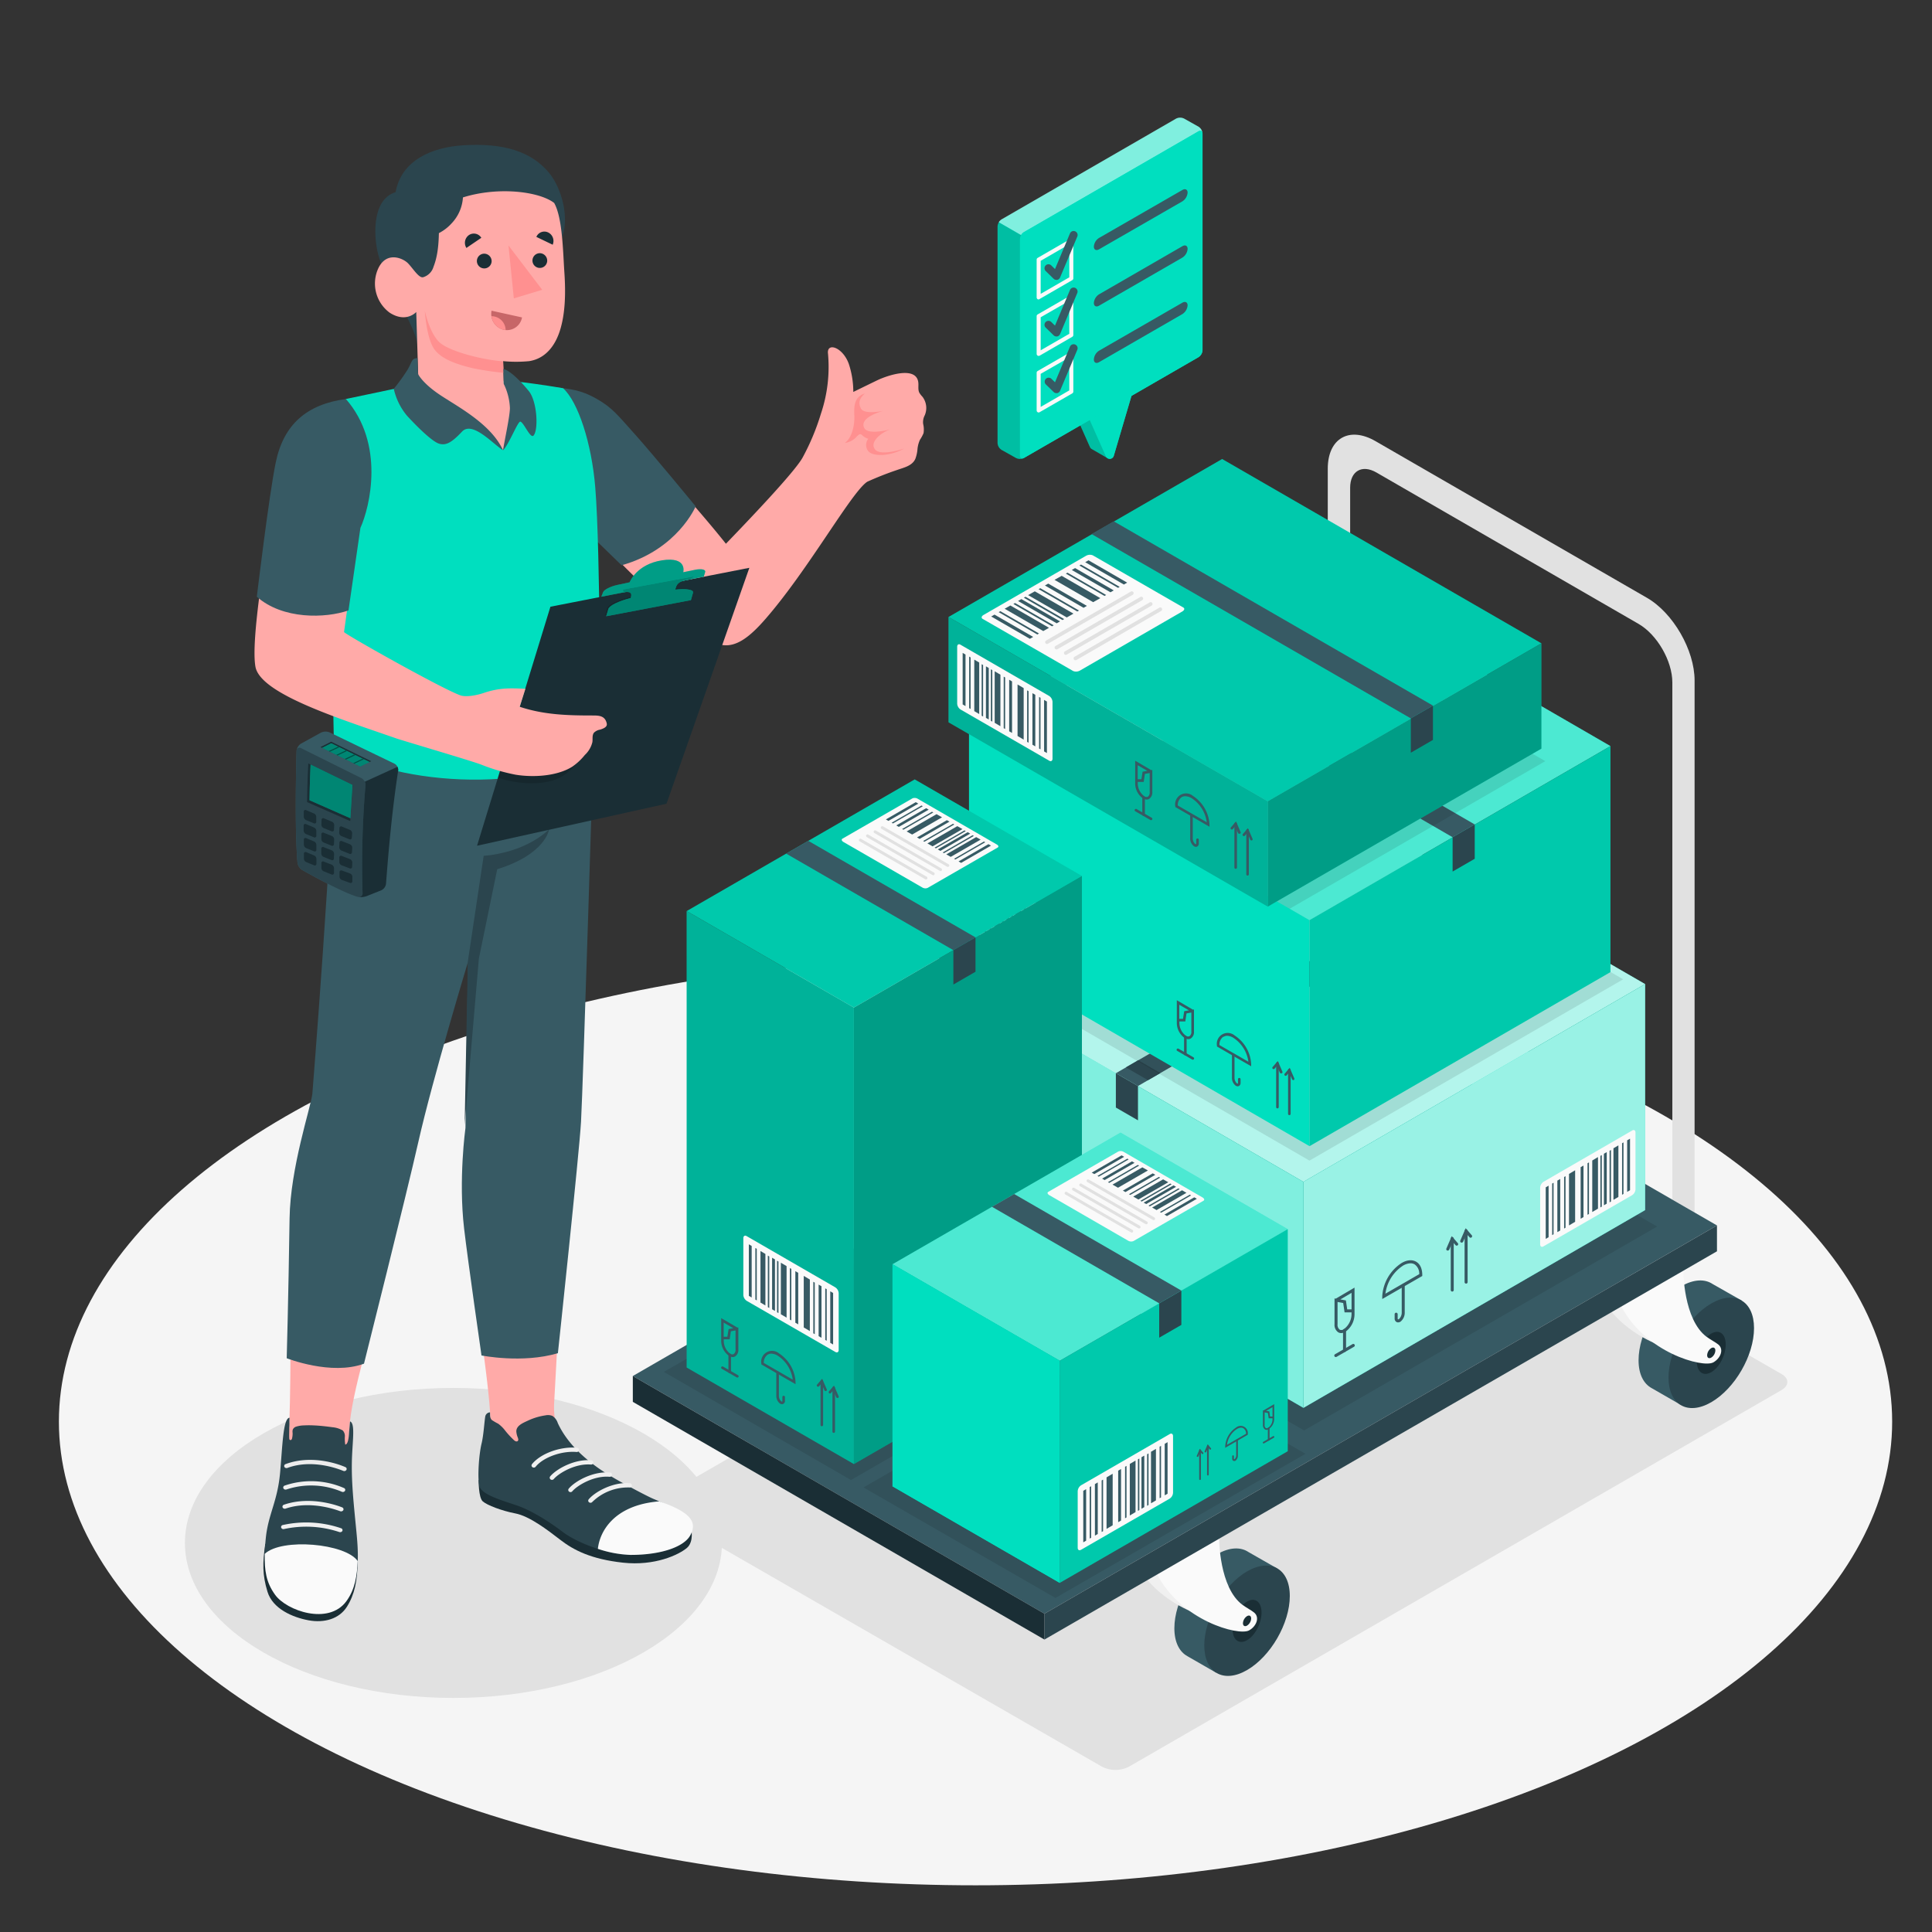 <svg id="Capa_1" data-name="Capa 1" xmlns="http://www.w3.org/2000/svg" viewBox="0 0 600 600"><rect x="0" y="0" width="600" height="600" fill="#333333" stroke="none"/><defs><style>.cls-1{fill:#f5f5f5;}.cls-2{fill:#e1e1e1;}.cls-3{fill:#375a64;}.cls-4{fill:#2b454e;}.cls-5{fill:#1a2e35;}.cls-6{fill:#f0f0f0;}.cls-7{fill:#fafafa;}.cls-8{opacity:0.1;}.cls-9{fill:#00dfbf;}.cls-10,.cls-11,.cls-12,.cls-13,.cls-17{fill:#fff;}.cls-10{opacity:0.7;}.cls-11{opacity:0.6;}.cls-12{opacity:0.5;}.cls-13,.cls-15,.cls-16{opacity:0.3;}.cls-14{opacity:0.2;}.cls-18{fill:#ffaaa8;}.cls-19{fill:#ececec;}.cls-20{fill:#ff9090;}.cls-21{fill:#c76668;}.cls-22{opacity:0.15;}.cls-23{opacity:0.4;}</style></defs><title>svg</title><ellipse id="Floor" class="cls-1" cx="302.96" cy="441.51" rx="284.67" ry="143.99"/><ellipse id="Shadow" class="cls-2" cx="140.82" cy="479.17" rx="83.39" ry="48.14"/><path id="Shadow-2" data-name="Shadow" class="cls-2" d="M553.34,426.76,416.4,347.93a9.28,9.28,0,0,0-8.37,0L205.29,465c-2.31,1.34-2.31,3.5,0,4.84l136.94,78.82a9.22,9.22,0,0,0,8.37,0l202.74-117C555.65,430.26,555.65,428.09,553.34,426.76Z"/><g id="Cargo_Car" data-name="Cargo Car"><path class="cls-2" d="M427.48,146.75l81.38,47c5.78,3.33,10.5,11.52,10.5,18.19V372.56l6.91,4V211.32c0-9.42-6.67-21-14.82-25.68L427.17,137c-8.15-4.71-14.82-.85-14.82,8.56V310.75l6.95,4V151.48C419.3,146.28,423,144.15,427.48,146.75Z"/><path class="cls-3" d="M364.71,505.68c0-8.47,6-18.76,13.28-23,3.85-2.22,7.3-2.31,9.73-.68h0l8.95,5.11-19,32.36-8.88-5.11v0C366.27,513,364.71,510,364.71,505.68Z"/><path class="cls-4" d="M387.29,488C380,492.27,374,502.57,374,511s5.94,11.9,13.28,7.66,13.28-14.53,13.28-23S394.62,483.81,387.29,488Z"/><path class="cls-5" d="M391.78,500.78c0-3.31-2-4.83-4.49-3.4s-4.5,5.28-4.5,8.59,2,4.83,4.5,3.4S391.78,504.09,391.78,500.78Z"/><path class="cls-6" d="M371.73,473.91s0,15.15,7.22,20.51c1.36,1,2.81,1.71,3.66,2.42,1.84,1.54.62,4.36-1.61,5.56-3.26,1.74-21-3-28.5-17.39Z"/><path class="cls-7" d="M378.61,477.86s0,15.16,7.23,20.52c1.36,1,2.8,1.71,3.65,2.42,1.85,1.53.63,4.35-1.61,5.55-3.26,1.74-21-3-28.5-17.39Z"/><path class="cls-5" d="M387.29,501.9a2.82,2.82,0,0,0-1.28,2.21c0,.81.57,1.14,1.28.73a2.8,2.8,0,0,0,1.27-2.2C388.56,501.82,388,501.5,387.29,501.9Z"/><path class="cls-3" d="M508.87,422.45c0-8.47,6-18.76,13.28-23,3.85-2.22,7.3-2.31,9.73-.68h0l9,5.11-19,32.36-8.88-5.11v0C510.43,429.76,508.87,426.77,508.87,422.45Z"/><path class="cls-4" d="M531.45,404.81c-7.34,4.23-13.28,14.53-13.28,23s5.94,11.9,13.28,7.66,13.28-14.53,13.28-23S538.78,400.58,531.45,404.81Z"/><path class="cls-5" d="M535.94,417.55c0-3.31-2-4.83-4.49-3.4s-4.5,5.28-4.5,8.59,2,4.83,4.5,3.4S535.94,420.86,535.94,417.55Z"/><path class="cls-6" d="M515.88,390.68s0,15.15,7.23,20.51c1.36,1,2.81,1.71,3.66,2.42,1.84,1.54.62,4.36-1.62,5.55-3.25,1.75-21-3-28.49-17.38Z"/><path class="cls-7" d="M522.77,394.63s0,15.15,7.22,20.52c1.37,1,2.81,1.71,3.66,2.41,1.85,1.54.62,4.36-1.61,5.56-3.26,1.74-21-3-28.5-17.39Z"/><path class="cls-5" d="M531.45,418.67a2.82,2.82,0,0,0-1.28,2.21c0,.81.57,1.14,1.28.73a2.8,2.8,0,0,0,1.27-2.2C532.72,418.59,532.15,418.27,531.45,418.67Z"/><polygon class="cls-3" points="533.22 380.57 405.39 306.74 196.53 427.33 324.36 501.15 533.22 380.57"/><polygon class="cls-4" points="533.22 380.57 533.22 388.6 324.36 509.18 324.36 501.15 533.22 380.57"/><polygon class="cls-5" points="196.53 427.33 196.53 435.36 324.36 509.18 324.36 501.15 196.53 427.33"/></g><g id="Box"><polygon id="Shadow-3" data-name="Shadow" class="cls-8" points="514.64 380.91 405 444.24 293.18 379.77 403.12 316.6 514.64 380.91"/><g id="Box-2" data-name="Box"><polygon class="cls-9" points="510.91 305.62 410.5 247.54 304.38 308.96 404.79 367.04 510.91 305.62"/><polygon class="cls-10" points="510.91 305.62 410.5 247.54 304.38 308.96 404.79 367.04 510.91 305.62"/><polygon class="cls-9" points="404.79 437.23 510.91 375.81 510.91 305.61 404.79 367.03 404.79 437.23"/><polygon class="cls-11" points="404.79 437.23 510.91 375.81 510.91 305.61 404.79 367.03 404.79 437.23"/><path class="cls-3" d="M416.51,414a1.84,1.84,0,0,1-.92-.25,2.77,2.77,0,0,1-1.14-2.52v-7.44h0v-.55l.38.07,5.83-3.43v8.31a6.72,6.72,0,0,1-2.87,5.43A2.55,2.55,0,0,1,416.51,414Zm-1.12-9.66v6.89a1.89,1.89,0,0,0,.67,1.71,1.26,1.26,0,0,0,1.26-.14,5.87,5.87,0,0,0,2.41-4.62v-.61h-2.16l-.43-2.91Zm3,2.3h1.35v-5.14l-3.48,2.05,1.72.31Z"/><path class="cls-3" d="M417.56,419.87a.47.47,0,0,1-.47-.46v-6.25a.47.47,0,1,1,.94,0v6.25A.47.47,0,0,1,417.56,419.87Z"/><path class="cls-3" d="M414.84,421.44a.45.45,0,0,1-.4-.23.46.46,0,0,1,.17-.64l5.43-3.14a.46.46,0,0,1,.64.17.47.47,0,0,1-.17.64l-5.43,3.14A.53.53,0,0,1,414.84,421.44Z"/><path class="cls-3" d="M434.19,410.68a1,1,0,0,1-.51-.13,1.22,1.22,0,0,1-.56-1.13v-1.28a.47.47,0,0,1,.94,0v1.28c0,.2.05.3.09.32s.14,0,.3-.08a2.77,2.77,0,0,0,.87-2.12v-8.3a.47.47,0,0,1,.47-.47.46.46,0,0,1,.46.47v8.3a3.57,3.57,0,0,1-1.32,2.92A1.43,1.43,0,0,1,434.19,410.68Z"/><path class="cls-3" d="M429.27,403.42v-.81a13.22,13.22,0,0,1,6-10.36c1.68-1,3.3-1.12,4.53-.41S441.7,394,441.7,396v.27Zm8.78-11.09a4.82,4.82,0,0,0-2.34.73,12.31,12.31,0,0,0-5.46,8.71l10.51-6.07a3.49,3.49,0,0,0-1.45-3.05A2.54,2.54,0,0,0,438.05,392.33Z"/><path class="cls-3" d="M451,401.11a.47.47,0,0,1-.46-.47V384.73a.47.47,0,1,1,.93,0v15.91A.47.47,0,0,1,451,401.11Z"/><path class="cls-3" d="M449.62,388.36a.58.58,0,0,1-.19,0,.47.47,0,0,1-.24-.62l1.66-3.84,1.86,2.14a.47.47,0,1,1-.71.61l-.88-1-1.07,2.48A.48.48,0,0,1,449.62,388.36Z"/><path class="cls-3" d="M455.31,398.64a.47.47,0,0,1-.47-.47V382.26a.47.47,0,0,1,.94,0v15.91A.47.47,0,0,1,455.31,398.64Z"/><path class="cls-3" d="M453.94,385.89a.39.39,0,0,1-.18,0,.47.47,0,0,1-.25-.62l1.67-3.84,1.85,2.14a.47.47,0,1,1-.7.62l-.89-1-1.07,2.48A.48.48,0,0,1,453.94,385.89Z"/><polygon class="cls-9" points="404.79 437.23 304.38 379.15 304.38 308.96 404.79 367.04 404.79 437.23"/><polygon class="cls-12" points="404.79 437.23 304.38 379.15 304.38 308.96 404.79 367.04 404.79 437.23"/><polygon class="cls-4" points="346.54 343.96 353.41 347.93 353.41 337.27 346.54 333.3 346.54 343.96"/><polygon class="cls-3" points="353.41 337.27 459.53 275.85 452.66 271.88 346.54 333.3 353.41 337.27"/><polygon class="cls-4" points="349.65 331.49 356.52 335.46 360.35 333.25 353.48 329.27 349.65 331.49"/><path class="cls-7" d="M459.8,284.8,431.69,301c-.51.3-.38.85.3,1.24l31.74,18.33a2.45,2.45,0,0,0,2.15.18L494,304.53c.51-.29.37-.85-.31-1.24L462,285A2.42,2.42,0,0,0,459.8,284.8Z"/><path class="cls-2" d="M474,312.36a.59.59,0,0,0,.5-.29.59.59,0,0,0-.21-.8l-26.35-15.21a.58.58,0,0,0-.58,1l26.35,15.21A.6.6,0,0,0,474,312.36Z"/><path class="cls-2" d="M471.07,314a.56.56,0,0,0,.5-.29.57.57,0,0,0-.21-.79L445,297.74a.58.58,0,1,0-.58,1L470.78,314A.51.51,0,0,0,471.07,314Z"/><path class="cls-2" d="M468.15,315.71a.59.59,0,0,0,.5-.29.57.57,0,0,0-.21-.79l-26.35-15.22a.58.58,0,0,0-.79.22.57.57,0,0,0,.21.79l26.35,15.21A.6.6,0,0,0,468.15,315.71Z"/><path class="cls-2" d="M465.22,317.39a.57.57,0,0,0,.5-.3.58.58,0,0,0-.21-.79l-26.35-15.21a.58.58,0,0,0-.79.21.59.59,0,0,0,.21.8l26.35,15.21A.6.6,0,0,0,465.22,317.39Z"/><polygon class="cls-3" points="491.34 303.8 490.31 303.21 478.31 310.14 479.34 310.73 491.34 303.8"/><polygon class="cls-3" points="487.17 301.39 485.39 300.38 473.39 307.31 475.17 308.32 487.17 301.39"/><polygon class="cls-3" points="483 298.98 481.97 298.39 469.97 305.32 470.99 305.91 483 298.98"/><polygon class="cls-3" points="479.87 297.15 477.8 295.98 465.8 302.91 467.87 304.08 479.87 297.15"/><polygon class="cls-3" points="474.66 294.17 473.63 293.57 461.63 300.5 462.65 301.1 474.66 294.17"/><polygon class="cls-3" points="471.68 292.42 469.46 291.16 457.46 298.1 459.67 299.35 471.68 292.42"/><polygon class="cls-3" points="466.31 289.35 465.29 288.75 453.29 295.69 454.31 296.28 466.31 289.35"/><polygon class="cls-3" points="463.95 287.97 463.44 287.67 451.43 294.6 451.94 294.9 463.95 287.97"/><polygon class="cls-3" points="468.16 290.48 467.64 290.18 455.64 297.11 456.15 297.41 468.16 290.48"/><polygon class="cls-3" points="476.61 295.3 476.09 295.01 464.09 301.94 464.6 302.23 476.61 295.3"/><polygon class="cls-3" points="481.2 297.97 480.68 297.67 468.68 304.6 469.19 304.9 481.2 297.97"/><polygon class="cls-3" points="484.45 299.91 483.94 299.61 471.93 306.54 472.44 306.84 484.45 299.91"/><polygon class="cls-3" points="489.02 302.44 488.5 302.15 476.5 309.08 477.01 309.37 489.02 302.44"/><polygon class="cls-3" points="462.14 286.94 461.12 286.35 449.12 293.28 450.14 293.87 462.14 286.94"/><path class="cls-7" d="M478.31,368.83v17.6c0,.68.47,1,1.06.62l27.49-15.87a2.36,2.36,0,0,0,1.06-1.84V351.72c0-.68-.48-1-1.06-.61L479.37,367A2.36,2.36,0,0,0,478.31,368.83Z"/><polygon class="cls-3" points="506.22 353.63 505.33 354.14 505.33 370.15 506.22 369.63 506.22 353.63"/><polygon class="cls-3" points="502.61 355.71 501.07 356.61 501.07 372.62 502.61 371.72 502.61 355.71"/><polygon class="cls-3" points="498.99 357.8 498.1 358.31 498.11 374.31 498.99 373.8 498.99 357.8"/><polygon class="cls-3" points="496.27 359.34 494.49 360.4 494.49 376.4 496.27 375.35 496.27 359.34"/><polygon class="cls-3" points="491.77 361.97 490.88 362.48 490.88 378.49 491.77 377.97 491.77 361.97"/><polygon class="cls-3" points="489.17 363.44 487.27 364.57 487.27 380.57 489.17 379.44 489.17 363.44"/><polygon class="cls-3" points="484.54 366.14 483.65 366.65 483.65 382.65 484.54 382.14 484.54 366.14"/><polygon class="cls-3" points="482.48 367.31 482.04 367.57 482.04 383.57 482.48 383.31 482.48 367.31"/><polygon class="cls-3" points="486.19 365.27 485.75 365.52 485.75 381.53 486.19 381.27 486.19 365.27"/><polygon class="cls-3" points="493.47 361 493.02 361.26 493.02 377.26 493.47 377.01 493.47 361"/><polygon class="cls-3" points="497.45 358.72 497.01 358.97 497.01 374.98 497.45 374.72 497.45 358.72"/><polygon class="cls-3" points="500.31 357.14 499.87 357.39 499.87 373.4 500.31 373.14 500.31 357.14"/><polygon class="cls-3" points="504.19 354.78 503.75 355.04 503.75 371.04 504.19 370.78 504.19 354.78"/><polygon class="cls-3" points="480.93 368.22 480.04 368.74 480.04 384.74 480.93 384.23 480.93 368.22"/></g></g><g id="Box-3" data-name="Box"><polygon id="Shadow-4" data-name="Shadow" class="cls-8" points="504.09 304.13 406.67 360.44 303.61 300.81 401.03 244.51 504.09 304.13"/><g id="Box-4" data-name="Box"><polygon class="cls-9" points="300.93 224.57 394.39 170.51 500.14 231.7 406.68 285.76 300.93 224.57"/><polygon class="cls-13" points="300.93 224.57 394.39 170.51 500.14 231.7 406.68 285.76 300.93 224.57"/><path class="cls-7" d="M345.72,205.42l28.12,16.19c.51.3.37.85-.31,1.24l-31.74,18.33a2.45,2.45,0,0,1-2.15.18l-28.11-16.21c-.51-.29-.38-.85.3-1.24l31.75-18.31A2.37,2.37,0,0,1,345.72,205.42Z"/><path class="cls-2" d="M331.53,233a.61.61,0,0,1-.51-.29.59.59,0,0,1,.22-.8l26.34-15.21a.58.58,0,1,1,.58,1L331.82,232.9A.67.67,0,0,1,331.53,233Z"/><path class="cls-2" d="M334.45,234.65a.58.58,0,0,1-.29-1.08l26.35-15.21a.58.58,0,0,1,.58,1l-26.35,15.21A.51.51,0,0,1,334.45,234.65Z"/><path class="cls-2" d="M337.38,236.33a.61.61,0,0,1-.51-.29.58.58,0,0,1,.22-.79L363.43,220a.58.58,0,0,1,.59,1l-26.35,15.21A.6.6,0,0,1,337.38,236.33Z"/><path class="cls-2" d="M340.3,238a.59.59,0,0,1-.29-1.09l26.35-15.21a.57.57,0,0,1,.79.21.59.59,0,0,1-.21.8l-26.35,15.21A.6.6,0,0,1,340.3,238Z"/><polygon class="cls-3" points="314.19 224.42 315.21 223.83 327.21 230.76 326.19 231.35 314.19 224.42"/><polygon class="cls-3" points="318.36 222.01 320.13 221 332.14 227.93 330.36 228.94 318.36 222.01"/><polygon class="cls-3" points="322.53 219.6 323.55 219.01 335.55 225.94 334.53 226.53 322.53 219.6"/><polygon class="cls-3" points="325.65 217.77 327.72 216.6 339.72 223.53 337.65 224.7 325.65 217.77"/><polygon class="cls-3" points="330.87 214.78 331.89 214.19 343.89 221.12 342.87 221.72 330.87 214.78"/><polygon class="cls-3" points="333.85 213.04 336.06 211.78 348.07 218.71 345.85 219.97 333.85 213.04"/><polygon class="cls-3" points="339.21 209.97 340.23 209.38 352.24 216.31 351.21 216.9 339.21 209.97"/><polygon class="cls-3" points="341.58 208.59 342.09 208.29 354.09 215.22 353.58 215.52 341.58 208.59"/><polygon class="cls-3" points="337.37 211.1 337.88 210.8 349.88 217.73 349.37 218.03 337.37 211.1"/><polygon class="cls-3" points="328.92 215.92 329.43 215.63 341.43 222.56 340.92 222.85 328.92 215.92"/><polygon class="cls-3" points="324.33 218.59 324.84 218.29 336.84 225.22 336.33 225.52 324.33 218.59"/><polygon class="cls-3" points="321.07 220.53 321.59 220.23 333.59 227.16 333.08 227.46 321.07 220.53"/><polygon class="cls-3" points="316.51 223.06 317.02 222.77 329.02 229.7 328.51 229.99 316.51 223.06"/><polygon class="cls-3" points="343.38 207.56 344.4 206.97 356.41 213.9 355.38 214.49 343.38 207.56"/><polygon class="cls-9" points="406.68 355.95 300.93 294.76 300.93 224.57 406.68 285.76 406.68 355.95"/><polygon class="cls-9" points="406.68 355.95 500.14 301.89 500.14 231.7 406.68 285.76 406.68 355.95"/><polygon class="cls-8" points="406.68 355.95 500.14 301.89 500.14 231.7 406.68 285.76 406.68 355.95"/><polygon class="cls-4" points="457.99 266.7 451.12 270.67 451.12 260.01 457.99 256.04 457.99 266.7"/><polygon class="cls-3" points="451.12 260.01 345.36 198.82 352.23 194.85 457.99 256.04 451.12 260.01"/><path class="cls-3" d="M367.92,322.37a5.75,5.75,0,0,1-2.45-4.64v-7.1l5,2.93.33-.06V314h0v6.36a2.36,2.36,0,0,1-1,2.15,1.52,1.52,0,0,1-.78.21A2.21,2.21,0,0,1,367.92,322.37Zm.56-7.65-.37,2.49h-1.84v.52a5,5,0,0,0,2.05,3.95,1.1,1.1,0,0,0,1.08.12,1.61,1.61,0,0,0,.58-1.46v-5.89Zm-.71-.69,1.47-.26-3-1.74v4.38h1.15Z"/><path class="cls-3" d="M368.12,327.77a.4.4,0,0,0,.4-.4V322a.4.4,0,0,0-.8,0v5.34A.4.4,0,0,0,368.12,327.77Z"/><path class="cls-3" d="M370.44,329.11a.42.42,0,0,0,.35-.2.4.4,0,0,0-.15-.55L366,325.68a.39.39,0,0,0-.54.15.39.39,0,0,0,.14.54l4.64,2.68A.41.41,0,0,0,370.44,329.11Z"/><path class="cls-3" d="M384.35,337.36a.93.93,0,0,0,.44-.11,1.08,1.08,0,0,0,.48-1v-1.09a.4.4,0,1,0-.8,0v1.09c0,.17-.05.25-.08.27s-.12,0-.26-.07a2.34,2.34,0,0,1-.74-1.8v-7.1a.4.4,0,0,0-.8,0v7.1a3.05,3.05,0,0,0,1.13,2.49A1.23,1.23,0,0,0,384.35,337.36Z"/><path class="cls-3" d="M377.94,325v-.23a3.38,3.38,0,0,1,5.51-3.18,11.32,11.32,0,0,1,5.11,8.86v.69Zm2-3.06a3,3,0,0,0-1.24,2.61l9,5.18a10.56,10.56,0,0,0-4.68-7.44,4,4,0,0,0-2-.62A2.16,2.16,0,0,0,380,322Z"/><path class="cls-3" d="M400.42,346.32a.4.4,0,0,0,.4-.4v-13.6a.4.4,0,0,0-.8,0v13.6A.4.4,0,0,0,400.42,346.32Z"/><path class="cls-3" d="M401.59,335.42l.16,0a.39.39,0,0,0,.2-.52l-1.42-3.29L399,333.41a.4.4,0,1,0,.6.52l.75-.87.92,2.12A.4.4,0,0,0,401.59,335.42Z"/><path class="cls-3" d="M396.72,344.22a.4.4,0,0,0,.4-.4v-13.6a.4.4,0,1,0-.8,0v13.6A.4.4,0,0,0,396.72,344.22Z"/><path class="cls-3" d="M397.89,333.32a.29.29,0,0,0,.16,0,.39.39,0,0,0,.21-.52l-1.42-3.29-1.59,1.83a.4.4,0,0,0,0,.57.41.41,0,0,0,.56,0l.76-.87.92,2.12A.39.39,0,0,0,397.89,333.32Z"/><path class="cls-7" d="M333.22,288.41V306c0,.68-.47.95-1.06.62l-27.48-15.87a2.36,2.36,0,0,1-1.07-1.84V271.3c0-.68.48-.95,1.07-.61l27.48,15.87A2.35,2.35,0,0,1,333.22,288.41Z"/><polygon class="cls-3" points="305.32 273.21 306.2 273.72 306.2 289.73 305.31 289.21 305.32 273.21"/><polygon class="cls-3" points="308.93 275.29 310.46 276.19 310.46 292.2 308.93 291.3 308.93 275.29"/><polygon class="cls-3" points="312.54 277.38 313.43 277.89 313.43 293.89 312.54 293.38 312.54 277.38"/><polygon class="cls-3" points="315.26 278.92 317.04 279.98 317.04 295.98 315.26 294.93 315.26 278.92"/><polygon class="cls-3" points="319.77 281.55 320.65 282.06 320.65 298.06 319.76 297.55 319.77 281.55"/><polygon class="cls-3" points="322.37 283.02 324.27 284.14 324.26 300.15 322.37 299.02 322.37 283.02"/><polygon class="cls-3" points="326.99 285.72 327.88 286.23 327.88 302.23 326.99 301.72 326.99 285.72"/><polygon class="cls-3" points="329.05 286.89 329.5 287.15 329.5 303.15 329.05 302.89 329.05 286.89"/><polygon class="cls-3" points="325.34 284.85 325.79 285.1 325.79 301.11 325.34 300.85 325.34 284.85"/><polygon class="cls-3" points="318.07 280.58 318.51 280.84 318.51 296.84 318.07 296.59 318.07 280.58"/><polygon class="cls-3" points="314.08 278.3 314.53 278.55 314.52 294.56 314.08 294.3 314.08 278.3"/><polygon class="cls-3" points="311.22 276.71 311.66 276.97 311.66 292.98 311.22 292.72 311.22 276.71"/><polygon class="cls-3" points="307.34 274.36 307.78 274.62 307.78 290.62 307.34 290.36 307.34 274.36"/><polygon class="cls-3" points="330.6 287.8 331.49 288.31 331.49 304.32 330.6 303.81 330.6 287.8"/></g></g><g id="Box-5" data-name="Box"><polygon id="Shadow-5" data-name="Shadow" class="cls-8" points="299.25 223.6 400.54 282.21 479.91 236.38 378.44 177.8 299.25 223.6"/><g id="Box-6" data-name="Box"><polygon class="cls-9" points="294.57 191.61 379.55 142.55 478.69 199.79 393.71 248.85 294.57 191.61"/><polygon class="cls-8" points="294.57 191.61 379.55 142.55 478.69 199.79 393.71 248.85 294.57 191.61"/><path class="cls-7" d="M339.37,172.46l28.11,16.2c.51.29.37.84-.31,1.24l-31.73,18.32a2.45,2.45,0,0,1-2.15.18l-28.12-16.2c-.51-.3-.37-.85.31-1.24l31.74-18.32A2.45,2.45,0,0,1,339.37,172.46Z"/><path class="cls-2" d="M325.17,200a.56.56,0,0,1-.5-.29.57.57,0,0,1,.21-.79l26.35-15.22a.58.58,0,0,1,.58,1l-26.35,15.21A.6.6,0,0,1,325.17,200Z"/><path class="cls-2" d="M328.1,201.69a.58.58,0,0,1-.3-1.08l26.35-15.21a.59.59,0,0,1,.8.21.58.58,0,0,1-.22.79l-26.34,15.22A.65.65,0,0,1,328.1,201.69Z"/><path class="cls-2" d="M331,203.37a.56.56,0,0,1-.5-.29.57.57,0,0,1,.21-.79l26.35-15.21a.57.57,0,0,1,.79.21.57.57,0,0,1-.21.79l-26.35,15.21A.51.51,0,0,1,331,203.37Z"/><path class="cls-2" d="M334,205.05a.61.61,0,0,1-.51-.29.59.59,0,0,1,.22-.8L360,188.75a.58.58,0,1,1,.58,1L334.24,205A.67.67,0,0,1,334,205.05Z"/><polygon class="cls-3" points="307.83 191.46 308.85 190.87 320.86 197.8 319.83 198.39 307.83 191.46"/><polygon class="cls-3" points="312 189.05 313.78 188.04 325.78 194.97 324 195.98 312 189.05"/><polygon class="cls-3" points="316.17 186.65 317.19 186.05 329.2 192.98 328.17 193.57 316.17 186.65"/><polygon class="cls-3" points="319.29 184.82 321.37 183.64 333.37 190.57 331.3 191.75 319.29 184.82"/><polygon class="cls-3" points="324.51 181.83 325.54 181.24 337.54 188.16 336.51 188.76 324.51 181.83"/><polygon class="cls-3" points="327.49 180.08 329.71 178.83 341.71 185.76 339.49 187.01 327.49 180.08"/><polygon class="cls-3" points="332.85 177.01 333.88 176.42 345.88 183.35 344.86 183.94 332.85 177.01"/><polygon class="cls-3" points="335.22 175.63 335.73 175.33 347.73 182.26 347.22 182.56 335.22 175.63"/><polygon class="cls-3" points="331.01 178.14 331.52 177.85 343.52 184.78 343.01 185.07 331.01 178.14"/><polygon class="cls-3" points="322.56 182.97 323.07 182.67 335.08 189.6 334.56 189.9 322.56 182.97"/><polygon class="cls-3" points="317.97 185.63 318.48 185.33 330.49 192.26 329.97 192.56 317.97 185.63"/><polygon class="cls-3" points="314.72 187.57 315.23 187.27 327.23 194.2 326.72 194.5 314.72 187.57"/><polygon class="cls-3" points="310.15 190.11 310.66 189.81 322.67 196.74 322.15 197.04 310.15 190.11"/><polygon class="cls-3" points="337.02 174.6 338.05 174.01 350.05 180.94 349.03 181.53 337.02 174.6"/><polygon class="cls-9" points="393.71 281.56 294.57 224.32 294.57 191.61 393.71 248.85 393.71 281.56"/><g class="cls-14"><polygon points="393.71 281.56 294.57 224.32 294.57 191.61 393.71 248.85 393.71 281.56"/></g><polygon class="cls-9" points="393.71 281.56 478.69 232.5 478.69 199.79 393.71 248.85 393.71 281.56"/><polygon class="cls-15" points="393.71 281.56 478.69 232.5 478.69 199.79 393.71 248.85 393.71 281.56"/><polygon class="cls-4" points="445.01 229.79 438.14 233.76 438.14 223.09 445.01 219.13 445.01 229.79"/><polygon class="cls-3" points="438.14 223.1 339 165.86 345.87 161.89 445.01 219.13 438.14 223.1"/><path class="cls-3" d="M355,248a5.76,5.76,0,0,1-2.46-4.64v-7.11l5,2.93.32-.06v.47h0v6.36a2.38,2.38,0,0,1-1,2.16,1.62,1.62,0,0,1-.78.2A2.26,2.26,0,0,1,355,248Zm.55-7.66-.36,2.49h-1.85v.53a5,5,0,0,0,2.06,3.94,1.09,1.09,0,0,0,1.08.12,1.63,1.63,0,0,0,.57-1.46v-5.89Zm-.71-.68,1.48-.27-3-1.74V242h1.16Z"/><path class="cls-3" d="M355.15,253.37a.4.4,0,0,0,.4-.4v-5.34a.4.4,0,1,0-.8,0V253A.4.4,0,0,0,355.15,253.37Z"/><path class="cls-3" d="M357.47,254.71a.4.4,0,0,0,.2-.75L353,251.28a.4.4,0,1,0-.4.69l4.64,2.68A.36.36,0,0,0,357.47,254.71Z"/><path class="cls-3" d="M371.38,263a1,1,0,0,0,.44-.11,1.08,1.08,0,0,0,.48-1v-1.1a.4.4,0,0,0-.4-.4.39.39,0,0,0-.4.4v1.1c0,.16-.05.25-.08.26s-.13,0-.26-.06a2.38,2.38,0,0,1-.74-1.81v-7.1a.4.4,0,1,0-.8,0v7.1a3,3,0,0,0,1.13,2.49A1.21,1.21,0,0,0,371.38,263Z"/><path class="cls-3" d="M365,250.62v-.23a3.38,3.38,0,0,1,5.51-3.19,11.32,11.32,0,0,1,5.11,8.86v.69Zm2-3.07a3,3,0,0,0-1.23,2.61l9,5.19a10.55,10.55,0,0,0-4.67-7.45,4.08,4.08,0,0,0-2-.62A2.19,2.19,0,0,0,367,247.55Z"/><path class="cls-3" d="M387.45,271.92a.39.39,0,0,0,.39-.4v-13.6a.4.4,0,1,0-.79,0v13.6A.39.39,0,0,0,387.45,271.92Z"/><path class="cls-3" d="M388.61,261a.29.29,0,0,0,.16,0,.39.39,0,0,0,.21-.52l-1.42-3.29L386,259a.4.4,0,1,0,.6.53l.76-.87.92,2.12A.39.39,0,0,0,388.61,261Z"/><path class="cls-3" d="M383.75,269.82a.4.4,0,0,0,.4-.4v-13.6a.4.4,0,0,0-.8,0v13.6A.4.4,0,0,0,383.75,269.82Z"/><path class="cls-3" d="M384.92,258.92l.16,0a.4.4,0,0,0,.2-.53l-1.42-3.29-1.58,1.84a.39.39,0,0,0,0,.56.4.4,0,0,0,.56,0l.75-.87.92,2.12A.4.4,0,0,0,384.92,258.92Z"/><path class="cls-7" d="M326.87,218v17.61c0,.67-.48,1-1.06.61l-27.49-15.87a2.33,2.33,0,0,1-1.06-1.84V200.86c0-.68.47-1,1.06-.62l27.48,15.88A2.35,2.35,0,0,1,326.87,218Z"/><polygon class="cls-3" points="298.96 202.76 299.85 203.28 299.85 219.28 298.96 218.77 298.96 202.76"/><polygon class="cls-3" points="302.57 204.85 304.1 205.75 304.1 221.75 302.57 220.85 302.57 204.85"/><polygon class="cls-3" points="306.19 206.93 307.07 207.45 307.07 223.45 306.19 222.94 306.19 206.93"/><polygon class="cls-3" points="308.91 208.48 310.69 209.53 310.68 225.53 308.91 224.48 308.91 208.48"/><polygon class="cls-3" points="313.41 211.1 314.3 211.62 314.3 227.62 313.41 227.11 313.41 211.1"/><polygon class="cls-3" points="316.01 212.57 317.91 213.7 317.91 229.7 316.01 228.57 316.01 212.57"/><polygon class="cls-3" points="320.63 215.27 321.52 215.78 321.52 231.79 320.63 231.28 320.63 215.27"/><polygon class="cls-3" points="322.7 216.44 323.14 216.7 323.14 232.71 322.7 232.45 322.7 216.44"/><polygon class="cls-3" points="318.99 214.4 319.43 214.66 319.43 230.66 318.99 230.4 318.99 214.4"/><polygon class="cls-3" points="311.71 210.14 312.15 210.39 312.15 226.4 311.71 226.14 311.71 210.14"/><polygon class="cls-3" points="307.73 207.85 308.17 208.11 308.17 224.11 307.73 223.85 307.73 207.85"/><polygon class="cls-3" points="304.86 206.27 305.31 206.53 305.31 222.53 304.86 222.27 304.86 206.27"/><polygon class="cls-3" points="300.98 203.91 301.43 204.17 301.43 220.17 300.98 219.92 300.98 203.91"/><polygon class="cls-3" points="324.25 217.36 325.13 217.87 325.13 233.87 324.25 233.36 324.25 217.36"/></g></g><g id="Box-7" data-name="Box"><polygon id="Shadow-6" data-name="Shadow" class="cls-8" points="341.93 414.87 264.28 459.64 206.16 426.05 283.99 381.37 341.93 414.87"/><g id="Box-8" data-name="Box"><polygon class="cls-9" points="213.26 282.94 284.07 242.05 336 272.03 265.19 312.92 213.26 282.94"/><polygon class="cls-8" points="213.26 282.94 284.07 242.05 336 272.03 265.19 312.92 213.26 282.94"/><path class="cls-7" d="M283.38,247.93l-21.74,12.52c-.39.22-.28.65.24,1l24.54,14.16a1.84,1.84,0,0,0,1.66.14l21.74-12.53c.39-.22.29-.65-.24-.95L285,248.06A1.87,1.87,0,0,0,283.38,247.93Z"/><path class="cls-2" d="M294.36,269.23a.47.47,0,0,0,.39-.22.44.44,0,0,0-.17-.61l-20.37-11.77a.45.45,0,0,0-.45.78l20.37,11.76A.46.46,0,0,0,294.36,269.23Z"/><path class="cls-2" d="M292.09,270.53a.43.43,0,0,0,.39-.23.44.44,0,0,0-.16-.61L272,257.93a.45.45,0,0,0-.45.78l20.37,11.76A.46.46,0,0,0,292.09,270.53Z"/><path class="cls-2" d="M289.83,271.82a.45.45,0,0,0,.23-.83l-20.37-11.76a.45.45,0,1,0-.45.77l20.37,11.76A.37.37,0,0,0,289.83,271.82Z"/><path class="cls-2" d="M287.57,273.12a.44.44,0,0,0,.39-.22.46.46,0,0,0-.16-.62l-20.37-11.76a.46.46,0,0,0-.62.17.45.45,0,0,0,.17.61l20.37,11.76A.43.43,0,0,0,287.57,273.12Z"/><polygon class="cls-3" points="307.76 262.62 306.97 262.16 297.69 267.52 298.48 267.98 307.76 262.62"/><polygon class="cls-3" points="304.54 260.75 303.16 259.97 293.88 265.33 295.26 266.11 304.54 260.75"/><polygon class="cls-3" points="301.31 258.89 300.52 258.44 291.24 263.79 292.04 264.25 301.31 258.89"/><polygon class="cls-3" points="298.9 257.48 297.3 256.57 288.02 261.93 289.62 262.84 298.9 257.48"/><polygon class="cls-3" points="294.87 255.17 294.07 254.71 284.79 260.07 285.59 260.53 294.87 255.17"/><polygon class="cls-3" points="292.56 253.82 290.85 252.85 281.57 258.21 283.28 259.17 292.56 253.82"/><polygon class="cls-3" points="288.42 251.44 287.62 250.99 278.35 256.34 279.14 256.8 288.42 251.44"/><polygon class="cls-3" points="286.59 250.38 286.19 250.15 276.91 255.5 277.31 255.73 286.59 250.38"/><polygon class="cls-3" points="289.84 252.32 289.44 252.09 280.17 257.45 280.56 257.68 289.84 252.32"/><polygon class="cls-3" points="296.37 256.05 295.98 255.82 286.7 261.18 287.09 261.41 296.37 256.05"/><polygon class="cls-3" points="299.92 258.11 299.53 257.88 290.25 263.24 290.64 263.46 299.92 258.11"/><polygon class="cls-3" points="302.44 259.61 302.04 259.38 292.76 264.74 293.16 264.96 302.44 259.61"/><polygon class="cls-3" points="305.97 261.57 305.57 261.34 296.29 266.7 296.69 266.93 305.97 261.57"/><polygon class="cls-3" points="285.19 249.58 284.4 249.12 275.12 254.48 275.91 254.94 285.19 249.58"/><polygon class="cls-9" points="265.19 454.67 213.26 424.69 213.25 282.94 265.19 312.92 265.19 454.67"/><g class="cls-14"><polygon points="265.19 454.67 213.26 424.69 213.25 282.94 265.19 312.92 265.19 454.67"/></g><polygon class="cls-9" points="265.19 454.67 336 413.79 336 272.03 265.19 312.92 265.19 454.67"/><polygon class="cls-15" points="265.19 454.67 336 413.79 336 272.03 265.19 312.92 265.19 454.67"/><polygon class="cls-4" points="302.95 301.78 296.08 305.75 296.08 295.08 302.95 291.11 302.95 301.78"/><polygon class="cls-3" points="296.08 295.08 244.15 265.1 251.02 261.13 302.95 291.11 296.08 295.08"/><path class="cls-3" d="M226.42,421.09a5.75,5.75,0,0,1-2.45-4.64v-7.1l5,2.92.33,0v.47h0v6.35a2.37,2.37,0,0,1-1,2.16,1.52,1.52,0,0,1-.78.21A2.21,2.21,0,0,1,226.42,421.09Zm.56-7.65-.37,2.49h-1.84v.52a5,5,0,0,0,2,3.95,1.1,1.1,0,0,0,1.08.12,1.63,1.63,0,0,0,.58-1.47v-5.88Zm-.71-.69,1.47-.26-3-1.75v4.39h1.15Z"/><path class="cls-3" d="M226.62,426.48a.39.39,0,0,0,.4-.4v-5.34a.4.4,0,0,0-.8,0v5.34A.39.39,0,0,0,226.62,426.48Z"/><path class="cls-3" d="M229,427.82a.4.4,0,0,0,.2-.74l-4.65-2.68a.39.39,0,0,0-.54.14.4.4,0,0,0,.14.55l4.65,2.68A.35.35,0,0,0,229,427.82Z"/><path class="cls-3" d="M242.85,436.08a.83.83,0,0,0,.44-.12,1,1,0,0,0,.48-1v-1.09a.4.4,0,0,0-.8,0V435c0,.17,0,.25-.08.27s-.12,0-.26-.07a2.36,2.36,0,0,1-.74-1.81v-7.1a.4.4,0,1,0-.8,0v7.1a3,3,0,0,0,1.14,2.5A1.27,1.27,0,0,0,242.85,436.08Z"/><path class="cls-3" d="M236.44,423.73v-.23a3.38,3.38,0,0,1,5.51-3.18,11.31,11.31,0,0,1,5.11,8.85v.7Zm2-3.06a3,3,0,0,0-1.24,2.6l9,5.19a10.56,10.56,0,0,0-4.68-7.45,4.08,4.08,0,0,0-2-.62A2.07,2.07,0,0,0,238.48,420.67Z"/><path class="cls-3" d="M258.92,445a.4.4,0,0,0,.4-.4V431a.4.4,0,1,0-.8,0v13.6A.4.4,0,0,0,258.92,445Z"/><path class="cls-3" d="M260.09,434.14l.16,0a.4.4,0,0,0,.2-.53L259,430.3l-1.58,1.83a.4.4,0,0,0,.6.52l.75-.87.92,2.12A.4.4,0,0,0,260.09,434.14Z"/><path class="cls-3" d="M255.22,442.93a.4.4,0,0,0,.4-.4v-13.6a.4.4,0,0,0-.8,0v13.6A.4.4,0,0,0,255.22,442.93Z"/><path class="cls-3" d="M256.39,432a.41.41,0,0,0,.16,0,.4.4,0,0,0,.21-.53l-1.42-3.28L253.75,430a.4.4,0,0,0,.61.52l.75-.87.92,2.12A.39.39,0,0,0,256.39,432Z"/><path class="cls-7" d="M260.46,401.63v17.61c0,.68-.47.95-1.06.61L231.92,404a2.35,2.35,0,0,1-1.07-1.84V384.53c0-.68.48-1,1.07-.62l27.48,15.88A2.33,2.33,0,0,1,260.46,401.63Z"/><polygon class="cls-3" points="232.56 386.43 233.44 386.95 233.44 402.95 232.56 402.44 232.56 386.43"/><polygon class="cls-3" points="236.17 388.52 237.7 389.42 237.7 405.42 236.17 404.52 236.17 388.52"/><polygon class="cls-3" points="239.78 390.6 240.67 391.12 240.67 407.12 239.78 406.61 239.78 390.6"/><polygon class="cls-3" points="242.5 392.15 244.28 393.2 244.28 409.2 242.5 408.15 242.5 392.15"/><polygon class="cls-3" points="247 394.77 247.89 395.29 247.89 411.29 247 410.78 247 394.77"/><polygon class="cls-3" points="249.61 396.24 251.51 397.37 251.5 413.37 249.61 412.25 249.61 396.24"/><polygon class="cls-3" points="254.23 398.94 255.12 399.45 255.12 415.46 254.23 414.95 254.23 398.94"/><polygon class="cls-3" points="256.29 400.12 256.74 400.37 256.74 416.38 256.29 416.12 256.29 400.12"/><polygon class="cls-3" points="252.58 398.07 253.03 398.33 253.03 414.33 252.58 414.07 252.58 398.07"/><polygon class="cls-3" points="245.31 393.81 245.75 394.06 245.75 410.07 245.31 409.81 245.31 393.81"/><polygon class="cls-3" points="241.32 391.52 241.76 391.78 241.76 407.78 241.32 407.53 241.32 391.52"/><polygon class="cls-3" points="238.46 389.94 238.9 390.2 238.9 406.2 238.46 405.94 238.46 389.94"/><polygon class="cls-3" points="234.58 387.58 235.02 387.84 235.02 403.85 234.58 403.59 234.58 387.58"/><polygon class="cls-3" points="257.84 401.03 258.73 401.54 258.73 417.54 257.84 417.03 257.84 401.03"/></g></g><g id="Box-9" data-name="Box"><polygon id="Shadow-7" data-name="Shadow" class="cls-8" points="405.43 451.49 327.78 496.26 268.16 461.93 345.99 417.25 405.43 451.49"/><g id="Box-10" data-name="Box"><polygon class="cls-9" points="277.18 392.62 347.99 351.74 399.92 381.72 329.11 422.6 277.18 392.62"/><g class="cls-16"><polygon class="cls-17" points="277.18 392.62 347.99 351.74 399.92 381.72 329.11 422.6 277.18 392.62"/></g><path class="cls-7" d="M347.3,357.61l-21.73,12.52c-.4.23-.29.66.24,1l24.53,14.17a1.87,1.87,0,0,0,1.66.13l21.74-12.52c.4-.23.29-.66-.23-1L349,357.75A1.84,1.84,0,0,0,347.3,357.61Z"/><path class="cls-2" d="M358.28,378.92a.45.45,0,0,0,.22-.84l-20.37-11.76a.44.44,0,0,0-.61.16.46.46,0,0,0,.17.62l20.37,11.76A.43.43,0,0,0,358.28,378.92Z"/><path class="cls-2" d="M356,380.21a.47.47,0,0,0,.39-.22.46.46,0,0,0-.17-.62l-20.37-11.76a.45.45,0,0,0-.45.78l20.37,11.76A.46.46,0,0,0,356,380.21Z"/><path class="cls-2" d="M353.76,381.51a.46.46,0,0,0,.39-.23.45.45,0,0,0-.17-.61l-20.37-11.76a.44.44,0,0,0-.61.16.45.45,0,0,0,.16.62l20.37,11.76A.46.46,0,0,0,353.76,381.51Z"/><path class="cls-2" d="M351.49,382.8a.45.45,0,0,0,.23-.83l-20.37-11.76a.45.45,0,1,0-.45.77l20.37,11.76A.46.46,0,0,0,351.49,382.8Z"/><polygon class="cls-3" points="371.69 372.3 370.89 371.84 361.62 377.2 362.41 377.66 371.69 372.3"/><polygon class="cls-3" points="368.46 370.44 367.09 369.65 357.81 375.01 359.18 375.8 368.46 370.44"/><polygon class="cls-3" points="365.24 368.58 364.45 368.12 355.17 373.48 355.96 373.93 365.24 368.58"/><polygon class="cls-3" points="362.82 367.16 361.22 366.26 351.94 371.61 353.54 372.52 362.82 367.16"/><polygon class="cls-3" points="358.79 364.85 358 364.39 348.72 369.75 349.51 370.21 358.79 364.85"/><polygon class="cls-3" points="356.49 363.5 354.77 362.53 345.49 367.89 347.21 368.86 356.49 363.5"/><polygon class="cls-3" points="352.34 361.13 351.55 360.67 342.27 366.03 343.06 366.48 352.34 361.13"/><polygon class="cls-3" points="350.51 360.06 350.11 359.83 340.83 365.19 341.23 365.42 350.51 360.06"/><polygon class="cls-3" points="353.76 362 353.37 361.77 344.09 367.13 344.49 367.36 353.76 362"/><polygon class="cls-3" points="360.3 365.73 359.9 365.5 350.62 370.86 351.02 371.09 360.3 365.73"/><polygon class="cls-3" points="363.85 367.79 363.45 367.56 354.17 372.92 354.57 373.15 363.85 367.79"/><polygon class="cls-3" points="366.36 369.29 365.96 369.06 356.68 374.42 357.08 374.65 366.36 369.29"/><polygon class="cls-3" points="369.89 371.25 369.5 371.02 360.22 376.38 360.61 376.61 369.89 371.25"/><polygon class="cls-3" points="349.12 359.26 348.32 358.81 339.04 364.17 339.84 364.62 349.12 359.26"/><polygon class="cls-9" points="329.11 491.58 277.18 461.6 277.18 392.62 329.11 422.6 329.11 491.58"/><polygon class="cls-9" points="329.11 491.58 277.18 461.6 277.18 392.62 329.11 422.6 329.11 491.58"/><polygon class="cls-9" points="329.11 491.58 399.92 450.69 399.92 381.72 329.11 422.6 329.11 491.58"/><polygon class="cls-8" points="329.11 491.58 399.92 450.69 399.92 381.72 329.11 422.6 329.11 491.58"/><polygon class="cls-4" points="366.88 411.46 360 415.43 360 404.76 366.88 400.8 366.88 411.46"/><polygon class="cls-3" points="360 404.76 308.07 374.78 314.95 370.81 366.88 400.8 360 404.76"/><path class="cls-3" d="M393.37,444.06a1,1,0,0,1-.51-.14,1.55,1.55,0,0,1-.64-1.42v-4.18h0V438l.21,0,3.28-1.93v4.68a3.78,3.78,0,0,1-1.61,3A1.43,1.43,0,0,1,393.37,444.06Zm-.63-5.43v3.87a1.08,1.08,0,0,0,.38,1,.74.74,0,0,0,.71-.08,3.32,3.32,0,0,0,1.36-2.6v-.35H394l-.24-1.64Zm1.69,1.29h.76V437l-2,1.15,1,.17Z"/><path class="cls-3" d="M394,447.4a.27.27,0,0,1-.26-.27v-3.51a.27.27,0,1,1,.53,0v3.51A.27.27,0,0,1,394,447.4Z"/><path class="cls-3" d="M392.44,448.28a.28.28,0,0,1-.23-.13.27.27,0,0,1,.09-.36l3.06-1.77a.26.26,0,0,1,.36.1.27.27,0,0,1-.09.36l-3.06,1.76A.22.22,0,0,1,392.44,448.28Z"/><path class="cls-3" d="M383.27,453.72a.6.6,0,0,1-.29-.08.68.68,0,0,1-.31-.63v-.72a.27.27,0,1,1,.53,0V453a.25.25,0,0,0,.05.18s.08,0,.17-.05a1.56,1.56,0,0,0,.49-1.19v-4.68a.26.26,0,0,1,.52,0V452a2,2,0,0,1-.74,1.64A.79.79,0,0,1,383.27,453.72Z"/><path class="cls-3" d="M380.5,449.63v-.46a7.43,7.43,0,0,1,3.37-5.83,2.23,2.23,0,0,1,3.63,2.09v.15Zm4.94-6.25a2.71,2.71,0,0,0-1.31.41,6.93,6.93,0,0,0-3.08,4.91l5.92-3.42a1.93,1.93,0,0,0-.82-1.71A1.33,1.33,0,0,0,385.44,443.38Z"/><path class="cls-3" d="M372.69,459.62a.27.27,0,0,1-.27-.26v-9a.27.27,0,0,1,.53,0v9A.26.26,0,0,1,372.69,459.62Z"/><path class="cls-3" d="M371.92,452.44a.22.22,0,0,1-.11,0,.26.26,0,0,1-.13-.35l.93-2.16,1.05,1.21a.26.26,0,1,1-.4.34l-.5-.57-.6,1.39A.26.26,0,0,1,371.92,452.44Z"/><path class="cls-3" d="M375.12,458.23a.26.26,0,0,1-.26-.26v-9a.27.27,0,0,1,.53,0v9A.26.26,0,0,1,375.12,458.23Z"/><path class="cls-3" d="M374.35,451.05a.18.18,0,0,1-.1,0,.25.25,0,0,1-.14-.34l.94-2.17,1,1.21a.26.26,0,0,1,0,.37.27.27,0,0,1-.37,0l-.5-.57-.61,1.4A.27.27,0,0,1,374.35,451.05Z"/><path class="cls-7" d="M334.69,463.07v17.61c0,.68.47.95,1.06.61l27.49-15.87a2.35,2.35,0,0,0,1.06-1.84V446c0-.68-.48-1-1.06-.62l-27.49,15.88A2.38,2.38,0,0,0,334.69,463.07Z"/><polygon class="cls-3" points="362.6 447.88 361.71 448.39 361.71 464.39 362.6 463.88 362.6 447.88"/><polygon class="cls-3" points="358.99 449.96 357.45 450.86 357.46 466.86 358.99 465.96 358.99 449.96"/><polygon class="cls-3" points="355.37 452.05 354.49 452.56 354.49 468.56 355.37 468.05 355.37 452.05"/><polygon class="cls-3" points="352.65 453.59 350.87 454.64 350.87 470.65 352.65 469.59 352.65 453.59"/><polygon class="cls-3" points="348.15 456.21 347.26 456.73 347.26 472.73 348.15 472.22 348.15 456.21"/><polygon class="cls-3" points="345.55 457.68 343.65 458.81 343.65 474.81 345.55 473.69 345.55 457.68"/><polygon class="cls-3" points="340.92 460.38 340.03 460.9 340.04 476.9 340.92 476.39 340.92 460.38"/><polygon class="cls-3" points="338.86 461.56 338.42 461.81 338.42 477.82 338.86 477.56 338.86 461.56"/><polygon class="cls-3" points="342.57 459.51 342.13 459.77 342.13 475.77 342.57 475.52 342.57 459.51"/><polygon class="cls-3" points="349.85 455.25 349.4 455.51 349.4 471.51 349.85 471.25 349.85 455.25"/><polygon class="cls-3" points="353.83 452.96 353.39 453.22 353.39 469.22 353.83 468.97 353.83 452.96"/><polygon class="cls-3" points="356.69 451.38 356.25 451.64 356.25 467.64 356.69 467.39 356.69 451.38"/><polygon class="cls-3" points="360.57 449.02 360.13 449.28 360.13 465.29 360.57 465.03 360.57 449.02"/><polygon class="cls-3" points="337.31 462.47 336.42 462.98 336.42 478.98 337.31 478.47 337.31 462.47"/></g></g><g id="Character"><g id="Botom"><path class="cls-18" d="M172.12,435.19c.37-6.17,3.68-68.34,3.68-68.34l-30.18,21.31c5.27,35.54,6.43,46.25,6.65,52.18h0a5.39,5.39,0,0,0-.14,1.52c.16,7.05,8.6,10.72,15.21,15.32a122.81,122.81,0,0,0,17.85,10.7c4.78,2.2,14.41,2.26,15.54-.65-8-5.65-17.35-11.81-23.79-18.3C173.87,445.83,171.66,442.59,172.12,435.19Z"/><path class="cls-5" d="M214.41,474.61c.41,0,1.1,4.25-1.07,6.1-2.52,2.13-9.94,5.67-19.86,4.59s-15.33-3.91-19.35-7S164.47,470.84,160,470c-4.18-.81-8.73-2.54-10.08-3.74s-1.27-6.64-1.27-6.64Z"/><path class="cls-4" d="M152.18,438.62a1.57,1.57,0,0,0-1.48,1.29c-.27,1.5-.52,5.86-1.13,8.33-.84,3.43-1.32,10.44-.72,13.21s7.41,4.61,11.77,6.12,9.64,4.77,14.2,8.23c4.72,3.57,14.57,7.09,21,7.09,9.85,0,16.18-2.63,18.09-6,2.35-4.2.4-6.59-11-11.41-2.16-.91-9.77-5-12.36-6.54-7-4.05-14-9.73-17.33-17a4.13,4.13,0,0,0-1.67-2.22,3.74,3.74,0,0,0-2.2-.16,19.21,19.21,0,0,0-5.42,1.64c-1.51.71-3.64,1.54-3.58,3.39a6.18,6.18,0,0,0,.46,1.87c.15.38.26.88-.08,1.1s-.76,0-1.06-.26a27.52,27.52,0,0,1-3.12-3.44,11.35,11.35,0,0,0-1.82-1.71,18.73,18.73,0,0,1-2-1.16C152.08,440.3,152.23,439.49,152.18,438.62Z"/><path class="cls-7" d="M204.76,466.26c-14.24,1.13-18.57,9.57-19.08,14.75a35.3,35.3,0,0,0,10.16,1.88c9.85,0,16.59-2.63,18.49-6C216.55,472.9,214.93,469.76,204.76,466.26Z"/><path class="cls-6" d="M183.39,466.7a.77.77,0,0,1-.44-.14.63.63,0,0,1-.12-.93c1.94-2.34,7.61-5.48,12.8-5a.67.67,0,0,1,.63.72.68.68,0,0,1-.75.6,15.87,15.87,0,0,0-11.59,4.52A.69.69,0,0,1,183.39,466.7Z"/><path class="cls-6" d="M177.19,463.39a.74.74,0,0,1-.45-.15.64.64,0,0,1-.11-.93c1.94-2.34,7.61-5.49,12.8-5a.67.67,0,0,1,.63.72.69.69,0,0,1-.76.6c-4.84-.43-10,2.66-11.58,4.52A.72.72,0,0,1,177.19,463.39Z"/><path class="cls-6" d="M171.42,459.58a.72.72,0,0,1-.44-.14.65.65,0,0,1-.12-.93c1.95-2.34,7.63-5.48,12.8-5a.66.66,0,1,1-.12,1.32c-4.84-.42-10,2.67-11.58,4.52A.71.71,0,0,1,171.42,459.58Z"/><path class="cls-6" d="M165.78,455.78a.72.72,0,0,1-.44-.14.65.65,0,0,1-.13-.93c2.67-3.31,8.8-5.56,14-5.1a.66.66,0,1,1-.12,1.32c-4.67-.41-10.38,1.65-12.75,4.59A.74.74,0,0,1,165.78,455.78Z"/><path class="cls-18" d="M122.33,385.17l-31.49-6.81c-.83,19.49-.33,45.86-1,64.16-.13,3.45-1.91,26.72-.92,33.87,1.48,10.74,15.89,10,17.08,3.72s2.23-33.34,2.46-36.15c.67-11.72,7.36-31.42,12-52.28C120.75,390.65,122.11,386.17,122.33,385.17Z"/><path class="cls-5" d="M111.1,484.81c-.13,6.27-1,10.45-3.38,14.2s-7,5.09-11.89,4.19-11.13-3.53-12.76-8.87-1.51-9-.69-14.87Z"/><path class="cls-4" d="M89.91,440.28c-2,.22-2.17,8.62-2.92,17.07-.81,9-3.69,12.88-4.44,20.3-.86,8.48-.19,12.23,3.4,17.2s15.67,9.54,21.18,2c4.49-6.13,4.38-12.74,3.56-21.14-.84-8.69-1.52-14.8-1.42-21.42.1-6.33,1.19-12.22-.56-12.86-.09.93-.17,2.11-.27,3-.07.7-.11,4.13-1.22,4.2a11.76,11.76,0,0,1-.13-2.38,2.54,2.54,0,0,0-.64-2,7.53,7.53,0,0,0-3.11-1c-2-.27-3.94-.5-5.92-.58a29.42,29.42,0,0,0-3,0,8.7,8.7,0,0,0-2.49.4,1.66,1.66,0,0,0-1,.9,2.26,2.26,0,0,0-.06,1,6.39,6.39,0,0,1-.17,1.74c-.06.25-.24.56-.53.51s-.33-.29-.34-.5c-.06-1,0-1.76,0-2.95,0-.54.07-1.29.05-1.84S89.9,440.83,89.91,440.28Z"/><path class="cls-7" d="M82.22,482.56c-.1,5.25.41,8.82,3.21,12.71,3.59,5,16.63,9.52,22.14,2,2.74-3.74,3.32-8.06,3.52-12.46C107.33,479.31,87.53,477.56,82.22,482.56Z"/><path class="cls-6" d="M105.6,475.83a1,1,0,0,1-.25-.05,32.51,32.51,0,0,0-17.14-.92.75.75,0,0,1-.9-.46.65.65,0,0,1,.52-.79,33.52,33.52,0,0,1,18.1,1,.62.62,0,0,1,.39.85A.78.78,0,0,1,105.6,475.83Z"/><path class="cls-6" d="M88.41,468.55a.73.73,0,0,1-.65-.41.64.64,0,0,1,.43-.84c8.74-3,17.69.68,18.07.83a.62.62,0,0,1,.35.87.81.81,0,0,1-1,.31c-.08,0-8.78-3.58-16.91-.8A.68.68,0,0,1,88.41,468.55Z"/><path class="cls-6" d="M88.64,462.61a.73.73,0,0,1-.63-.4.63.63,0,0,1,.4-.85,25.48,25.48,0,0,1,18.43.77.61.61,0,0,1,.29.88.79.79,0,0,1-1,.26A24.25,24.25,0,0,0,89,462.56.86.86,0,0,1,88.64,462.61Z"/><path class="cls-19" d="M88.94,455.93a.75.75,0,0,1-.63-.39.62.62,0,0,1,.39-.85c9-3.36,18.18.76,18.57.94a.61.61,0,0,1,.31.87.78.78,0,0,1-1,.28c-.09,0-9-4-17.32-.9A1,1,0,0,1,88.94,455.93Z"/><path class="cls-3" d="M104.07,225.48C103.32,260.94,97,339.73,97,339.73c-.53,4.35-6.84,22.88-7.07,38.63-.36,24.73-.89,43.45-.89,43.45s13.81,5.47,24,1.69c0,0,13.2-52.55,16.9-68.95,4.41-19.54,15.41-55.86,15.41-55.86l-.8,51.63s-2.21,15.92-.42,31.21c1.22,10.42,5.4,39.42,5.4,39.42s12.72,2.56,23.73-.71c0,0,6.64-62.27,7.18-71.85.63-10.92,4-120.79,4-120.79Z"/><path class="cls-4" d="M145.28,298.69l4.93-32.92s12.06-.48,20.31-8.2c0,0-1,7.71-16.1,12.37l-5.7,27.75-4.42,51.66Z"/></g><g id="Top"><path class="cls-18" d="M166.79,122.06c6.4-.33,18.33-.74,26.9,9.81,6,7.42,22.45,25.26,31.75,37,6.24-6.49,21.37-22.23,23.85-26.83a72.43,72.43,0,0,0,5.65-13.54,45.47,45.47,0,0,0,2.17-19c-.08-3.2,4.68-1.56,6.5,3.52a27.79,27.79,0,0,1,1.39,8.7c1.76-.85,6.88-3.36,7.68-3.73,2.78-1.3,11.64-4.41,12.48.58.19,1.12-.16,2.34.33,3.36a7.09,7.09,0,0,0,1,1.3,5.74,5.74,0,0,1,.69,5.77,4.48,4.48,0,0,0-.49,2.64,7.33,7.33,0,0,1,.13,2.87,12.2,12.2,0,0,1-1.12,2.07,8.93,8.93,0,0,0-.77,2.94,11.14,11.14,0,0,1-.67,3c-1,2.21-3.65,2.71-5.7,3.45a97.86,97.86,0,0,0-9.23,3.64c-4.94,3.25-18.24,27.31-31.71,42.73-4.61,5.28-8.75,8.58-13.13,8l0,0c-3.54-.08-7.92-3.29-12.14-6.94-13.43-11.59-35-34.37-35-34.37C168.29,148.06,165.76,129.38,166.79,122.06Z"/><path class="cls-3" d="M172.74,120.27c4.25.66,7.18.54,12.59,3.61,4.77,2.7,6.48,5,12,11.16s18.72,22.21,18.72,22.21-5.62,13.42-23,18.3L173.8,156.87Z"/><path class="cls-20" d="M268.56,122.18c-2.74,1-3.44,2.83-3.24,6.81.13,2.36-.44,6.74-2.94,8.57a6.08,6.08,0,0,0,3.29-1.56c1.18-1.28,1.5-1.43,2.2-.74a4.37,4.37,0,0,0,1.8,1,3.07,3.07,0,0,0-.16,3.66c1.3,2,6.83,1.87,11.28-.62,0,0-7.28,2.53-9.06.25s2-5.34,4.89-6.23c0,0-7,1.92-8.2-.37s1.72-4.15,5.86-5.35c0,0-5.83,1.25-6.9-.71C266.08,124.46,267.81,123,268.56,122.18Z"/><path class="cls-9" d="M107.42,123.91s-6.82,6-8.56,12.48c-.86,3.18-1.65,5.85,1,23.53,2.57,16.89,2.57,22,3.15,35.1l.67,35.28c10.1,11.83,59.12,18.26,82.71,2.33,0,0,.14-61.16-1.53-81.32-1.13-13.69-5.33-26.54-10-30.75-6.41-1.11-12.58-1.86-12.58-1.86l-23.59-1.37Z"/><g id="Head"><path class="cls-4" d="M174.16,74.87c3.14-7.2.06-16.76-3.69-21.25-5.43-6.49-13.88-9.29-26.61-8.5-9.69.6-19.21,4.62-21,14.56-7.78,2.32-6.89,15.11-5,20.75,3.93,11.44,11.66,21.4,11.79,27.25Z"/><path class="cls-18" d="M174.15,101.79c-1.53,5.53-4.73,9.58-9.83,10.37a42.46,42.46,0,0,1-8.07,0l.2,7c6.87,5.89,4.35,13.61-.23,20.58-5.7-6.34-12.22-8.6-17.91-11.1a18.28,18.28,0,0,1-8.31-8l-.73-23.75s-3.12,3.55-8.28.2a11.25,11.25,0,0,1-3.5-13.77c2.56-5.39,7.67-3.16,9.25-1.52s3.4,4.71,4.72,4.28a4.77,4.77,0,0,0,3.17-3.23c.91-2.32,1.57-5.3,1.67-10.45a13.86,13.86,0,0,0,4-3.09,12.82,12.82,0,0,0,3.47-8c11.05-3.46,23.74-1.83,28.33,1.72,2.64,4.65,2.74,15.47,3.18,21.7C175.74,91.53,175.44,97.17,174.15,101.79Z"/><path class="cls-20" d="M156.25,112.2c-5.65-.32-17-3-20-6.11s-4.32-9.6-4.32-9.6.46,8.15,2.8,11.74,8.25,5.17,11.84,6.06a89,89,0,0,0,9.82,1.49Z"/><path class="cls-3" d="M156.22,139.82c-3-1.81-9.49-9.22-12.73-5.78s-5,4.39-7.13,3.75-6.88-5.31-10-8.73a19.69,19.69,0,0,1-4.07-8.32,55.87,55.87,0,0,0,4.36-6.06c1.47-2.61,1.16-3.34,3-3.47l.17,4.92s1.2,2.68,6.51,6.3S152.4,131.46,156.22,139.82Z"/><path class="cls-3" d="M156.22,139.82c1.76-1.6,4.62-9.11,5.39-8.88,1.12.33,3.14,5.49,4.12,4.29,1.54-1.9,1.07-10.61-1.5-13.77s-6-6.52-7.91-6.86l.13,4.64a18.79,18.79,0,0,1,1.91,7.49C158.34,129.36,156.58,137.3,156.22,139.82Z"/><path class="cls-5" d="M152.68,81.15a2.29,2.29,0,1,1-2.3-2.37A2.33,2.33,0,0,1,152.68,81.15Z"/><path class="cls-5" d="M149.48,73.85,144.85,77a2.94,2.94,0,0,1,.79-4A2.72,2.72,0,0,1,149.48,73.85Z"/><path class="cls-5" d="M171.64,76l-5.07-2.43a2.7,2.7,0,0,1,3.67-1.38A2.94,2.94,0,0,1,171.64,76Z"/><path class="cls-5" d="M169.94,81a2.29,2.29,0,1,1-2.3-2.37A2.33,2.33,0,0,1,169.94,81Z"/><polygon class="cls-20" points="157.92 76.24 159.57 92.66 168.39 90 157.92 76.24"/><path class="cls-21" d="M152.66,96.49l9.46,2.09a4.76,4.76,0,0,1-5.68,3.84A5.07,5.07,0,0,1,152.66,96.49Z"/><path class="cls-20" d="M156.44,102.42c.2,0,.4,0,.59.07a4.39,4.39,0,0,0-4.39-4.29A5,5,0,0,0,156.44,102.42Z"/></g><polygon class="cls-5" points="232.72 176.34 170.94 188.42 148.15 262.65 206.99 249.6 232.72 176.34"/><path class="cls-22" d="M181.21,232.22a14.24,14.24,0,0,1-10,10.3c-8.12,2.13-16.57-1-16.57-1l1.91-6.21Z"/><path class="cls-22" d="M214.23,186.11l.65-2.29c.36-1.26-3.2-1.54-7.95-.63l-9.1,1.74c-4.75.91-8.9,2.67-9.26,3.93l-.65,2.29Z"/><path class="cls-9" d="M219,177.64c.23-.79-1.21-1.09-3.2-.68l-3.61.75s1.38-4.94-6.59-3.7-10.07,6.83-10.07,6.83l-3.85.83c-2.13.46-4.09,1.46-4.39,2.24l-.54,1.41,31.82-6.22Z"/><path class="cls-15" d="M219,177.64c.23-.79-1.21-1.09-3.2-.68l-3.61.75s1.38-4.94-6.59-3.7-10.07,6.83-10.07,6.83l-3.85.83c-2.13.46-4.09,1.46-4.39,2.24l-.54,1.41,31.82-6.22Z"/><path class="cls-9" d="M188.94,189.11c.3-1.05,3.22-2.44,6.93-3.4,0-.13.07-.27.1-.37.28-1.1-.15-1.8-2.39-1.36l-.13-.89L215.51,179l-1,.9c-2.92.51-4.13.81-4.69,2.76,0,.16-.07.29-.12.44,3.46-.39,5.81,0,5.52,1l-.65,2.28-26.31,5Z"/><path class="cls-23" d="M188.94,189.11c.3-1.05,3.22-2.44,6.93-3.4,0-.13.07-.27.1-.37.28-1.1-.15-1.8-2.39-1.36l-.13-.89L215.51,179l-1,.9c-2.92.51-4.13.81-4.69,2.76,0,.16-.07.29-.12.44,3.46-.39,5.81,0,5.52,1l-.65,2.28-26.31,5Z"/><path class="cls-18" d="M161.4,219.49c7.57,2.54,15.12,2.72,23,2.71,1.92,0,3.38.29,3.94,2.12.2.65.47,1.55-2,2.28a3.49,3.49,0,0,0-1.93,1c-.57.9-.29,1.81-.44,2.87a8,8,0,0,1-2.35,4,18.25,18.25,0,0,1-3.88,3.62c-4.78,3-12.16,3.39-17.62,2.5a59.19,59.19,0,0,1-10.87-3.21c-3.33-1.23-23.59-7.2-26-8-17.89-6.24-42.48-13.89-43.93-22.37s3.1-34.89,6.36-56.42c2.62-17.38,9.67-23.58,21.1-26,12.52,14.22,4.61,38.88,4.61,38.88l-4.55,32.84c1.92,1.6,31.19,18,36.24,19.67,1.83.59,5.27-.13,7.09-.76,4.89-1.66,8.24-1.53,13-1.31"/><path class="cls-3" d="M107.42,123.91c-12.14,1.66-19.32,7.88-21.77,19.64-2.07,9.87-5.89,41.77-5.89,41.77,8.07,7.12,21.31,6.74,28.47,4.25l3.7-25.63C114.91,157.39,119.58,137.83,107.42,123.91Z"/><path class="cls-3" d="M99.63,227.55l-6.13,3.38a3,3,0,0,0-1.4,2.29c-.15,5.49-.59,24.35.29,34.68a3.22,3.22,0,0,0,1.49,2.29c3.5,2,12.94,7.15,17.27,8.35a5.54,5.54,0,0,0,2.95-.32l4.37-1.76a2.43,2.43,0,0,0,1.42-2.11c0-11,1.94-23,3.76-35a2.21,2.21,0,0,0-1.16-2.19l-20.12-9.71A3.32,3.32,0,0,0,99.63,227.55Z"/><path class="cls-4" d="M92.39,267.9c-.88-10.33-.44-29.18-.29-34.68a.92.92,0,0,1,1.43-.86l18.73,9.31a2.46,2.46,0,0,1,1.25,2.22,294.29,294.29,0,0,0-.92,33.36,1.16,1.16,0,0,1-1.44,1.29c-4.33-1.2-13.77-6.38-17.27-8.35A3.22,3.22,0,0,1,92.39,267.9Z"/><path class="cls-5" d="M111.38,278.58a5.52,5.52,0,0,0,2.72-.37l4.37-1.75a2.58,2.58,0,0,0,1.42-2.12c.85-11.26,1.93-23,3.76-35a2,2,0,0,0-.22-1.19l-10.14,4.62a2.22,2.22,0,0,1,.22,1.09,292,292,0,0,0-.92,33.37A1.16,1.16,0,0,1,111.38,278.58Z"/><path class="cls-5" d="M95.75,237.11l13.75,6.66L108.77,255l-13.41-5.9S95.46,241.85,95.75,237.11Z"/><path class="cls-9" d="M108.82,254.11l-12.69-5.59s.08-6.36.33-11.06l13,6.31Z"/><path class="cls-23" d="M108.82,254.11l-12.69-5.59s.08-6.36.33-11.06l13,6.31Z"/><polygon class="cls-5" points="115.27 236.4 111.85 238.04 99.53 232.01 102.85 230.34 115.27 236.4"/><polygon class="cls-9" points="114.76 236.65 111.85 238.04 100.05 232.26 102.87 230.84 114.76 236.65"/><polygon class="cls-23" points="114.76 236.65 111.85 238.04 100.05 232.26 102.87 230.84 114.76 236.65"/><polygon class="cls-23" points="113 235.79 110.07 237.17 109.7 236.99 112.61 235.6 113 235.79"/><polygon class="cls-23" points="110.37 234.5 107.47 235.89 107.05 235.69 109.98 234.31 110.37 234.5"/><polygon class="cls-23" points="107.76 233.24 104.84 234.61 104.47 234.43 107.37 233.04 107.76 233.24"/><polygon class="cls-23" points="105.38 232.07 102.46 233.44 102.08 233.26 104.99 231.88 105.38 232.07"/><path class="cls-5" d="M109.36,258.79l-.1,1.38a.52.52,0,0,1-.76.47l-2.49-1a1.16,1.16,0,0,1-.67-1.06l.08-1.41a.52.52,0,0,1,.76-.48l2.52,1.05A1.13,1.13,0,0,1,109.36,258.79Z"/><path class="cls-5" d="M109.38,263.29l-.07,1.38a.53.53,0,0,1-.76.49l-2.5-1a1.15,1.15,0,0,1-.69-1.05l.06-1.41a.51.51,0,0,1,.75-.49l2.54,1A1.14,1.14,0,0,1,109.38,263.29Z"/><path class="cls-5" d="M109.41,267.78l-.06,1.39a.52.52,0,0,1-.75.5l-2.52-.95a1.16,1.16,0,0,1-.7-1l0-1.41a.51.51,0,0,1,.74-.5l2.56,1A1.17,1.17,0,0,1,109.41,267.78Z"/><path class="cls-5" d="M109.43,272.28l0,1.39a.53.53,0,0,1-.75.51l-2.53-.91a1.13,1.13,0,0,1-.71-1v-1.41a.52.52,0,0,1,.74-.51l2.56.93A1.15,1.15,0,0,1,109.43,272.28Z"/><path class="cls-5" d="M103.79,256.25l-.07,1.44a.51.51,0,0,1-.75.47l-2.47-1a1.19,1.19,0,0,1-.69-1.07l.06-1.47a.5.5,0,0,1,.75-.47l2.5,1.05A1.17,1.17,0,0,1,103.79,256.25Z"/><path class="cls-5" d="M103.77,260.72l-.06,1.44a.51.51,0,0,1-.75.47l-2.48-1a1.17,1.17,0,0,1-.68-1.06l0-1.47a.5.5,0,0,1,.74-.48l2.51,1A1.17,1.17,0,0,1,103.77,260.72Z"/><path class="cls-5" d="M103.75,265.18l-.06,1.44a.51.51,0,0,1-.74.49l-2.48-1a1.17,1.17,0,0,1-.69-1.06l0-1.48a.5.5,0,0,1,.74-.48l2.51,1A1.16,1.16,0,0,1,103.75,265.18Z"/><path class="cls-5" d="M103.73,269.65l0,1.44a.51.51,0,0,1-.74.49l-2.49-1a1.18,1.18,0,0,1-.69-1.06l0-1.47a.5.5,0,0,1,.74-.48l2.52,1A1.18,1.18,0,0,1,103.73,269.65Z"/><path class="cls-5" d="M98.22,253.71l0,1.5a.49.49,0,0,1-.73.47l-2.46-1a1.23,1.23,0,0,1-.69-1.07l0-1.54a.49.49,0,0,1,.73-.47l2.49,1.06A1.18,1.18,0,0,1,98.22,253.71Z"/><path class="cls-5" d="M98.24,258.05l0,1.5a.5.5,0,0,1-.74.48L95,259a1.2,1.2,0,0,1-.7-1.07l0-1.53a.49.49,0,0,1,.73-.47L97.55,257A1.22,1.22,0,0,1,98.24,258.05Z"/><path class="cls-5" d="M98.25,262.4l0,1.5a.49.49,0,0,1-.73.47l-2.46-1a1.22,1.22,0,0,1-.69-1.07l0-1.53a.49.49,0,0,1,.73-.47l2.49,1.05A1.18,1.18,0,0,1,98.25,262.4Z"/><path class="cls-5" d="M98.27,266.75l0,1.49a.5.5,0,0,1-.74.48l-2.45-1a1.21,1.21,0,0,1-.69-1.06l0-1.54a.49.49,0,0,1,.73-.47l2.49,1.05A1.23,1.23,0,0,1,98.27,266.75Z"/></g></g><g id="Speech_Bubble" data-name="Speech Bubble"><g id="Speech_Bubble-2" data-name="Speech Bubble"><path class="cls-9" d="M347.16,117.72,332.78,126l5.71,12.83a1.34,1.34,0,0,0,.55.62c.68.38,4.71,2.72,4.94,2.85a1.32,1.32,0,0,0,1.92-.77l6.2-21Z"/><path class="cls-22" d="M347.16,117.72,332.78,126l5.71,12.83a1.34,1.34,0,0,0,.55.62c.68.38,4.71,2.72,4.94,2.85a1.32,1.32,0,0,0,1.92-.77l6.2-21Z"/><path class="cls-9" d="M337.73,128.9l5.71,12.83a1.31,1.31,0,0,0,2.46-.16l6.2-21Z"/><path class="cls-9" d="M365.25,36.87l-54.2,31.29a2.77,2.77,0,0,0-1.25,2.16v67.26a2.7,2.7,0,0,0,1.26,2.14l4.45,2.5a2.79,2.79,0,0,0,2.5,0l54.2-31.29a2.75,2.75,0,0,0,1.25-2.16V41.5a2.73,2.73,0,0,0-1.26-2.14l-4.45-2.5A2.79,2.79,0,0,0,365.25,36.87Z"/><path class="cls-12" d="M373.44,41.28c-.1-.63-.61-.86-1.23-.5L318,72.08a2.55,2.55,0,0,0-.88.93l-6.94-4a2.63,2.63,0,0,1,.86-.89l54.2-31.29a2.79,2.79,0,0,1,2.5,0l4.45,2.5A2.72,2.72,0,0,1,373.44,41.28Z"/><path class="cls-9" d="M316.76,141.49V74.23A2.73,2.73,0,0,1,318,72.08l54.2-31.3c.69-.39,1.25-.07,1.25.72v67.26a2.75,2.75,0,0,1-1.25,2.16L318,142.21C317.32,142.61,316.76,142.29,316.76,141.49Z"/><path class="cls-22" d="M318,142.21a2.85,2.85,0,0,1-2.5,0l-4.45-2.5a2.7,2.7,0,0,1-1.26-2.14V70.32a2.56,2.56,0,0,1,.4-1.27l6.93,4a2.44,2.44,0,0,0-.37,1.22v67.26C316.76,142.22,317.28,142.64,318,142.21Z"/></g><g id="Check_List" data-name="Check List"><path class="cls-7" d="M322.57,93a.72.72,0,0,1-.32-.08.63.63,0,0,1-.31-.54V80.63a.62.62,0,0,1,.31-.54l10.15-5.86a.62.62,0,0,1,.93.54V86.48A.6.6,0,0,1,333,87l-10.14,5.86A.71.71,0,0,1,322.57,93Zm.62-12V91.26l8.9-5.14V75.85Z"/><path id="Check" class="cls-3" d="M333.9,71.84a1.22,1.22,0,0,0-1.61.65l-4.65,11.07-1.11-1.08a1.23,1.23,0,1,0-1.71,1.76l2.4,2.34a1.22,1.22,0,0,0,.85.34,1,1,0,0,0,.25,0,1.24,1.24,0,0,0,.89-.73l5.35-12.72A1.24,1.24,0,0,0,333.9,71.84Z"/><path class="cls-3" d="M341.33,73.89,367.2,59c.89-.52,1.62-.15,1.62.83a3.51,3.51,0,0,1-1.62,2.7L341.33,77.42c-.9.51-1.62.14-1.62-.83A3.45,3.45,0,0,1,341.33,73.89Z"/><path class="cls-7" d="M322.57,110.53a.72.72,0,0,1-.32-.08.64.64,0,0,1-.31-.54V98.19a.64.64,0,0,1,.31-.54L332.4,91.8a.62.62,0,0,1,.93.54v11.71a.63.63,0,0,1-.31.54l-10.14,5.86A.71.71,0,0,1,322.57,110.53Zm.62-12v10.26l8.89-5.13V93.42Z"/><path id="Check-2" data-name="Check" class="cls-3" d="M333.9,89.4a1.23,1.23,0,0,0-1.61.66l-4.65,11.06-1.11-1.07a1.23,1.23,0,1,0-1.71,1.76l2.4,2.33a1.19,1.19,0,0,0,.85.35l.25,0a1.27,1.27,0,0,0,.89-.73L334.56,91A1.24,1.24,0,0,0,333.9,89.4Z"/><path class="cls-3" d="M341.33,91.4,367.2,76.46c.89-.52,1.62-.15,1.62.83A3.48,3.48,0,0,1,367.2,80L341.33,94.93c-.9.52-1.62.14-1.62-.83A3.47,3.47,0,0,1,341.33,91.4Z"/><path class="cls-7" d="M322.57,128.1a.64.64,0,0,1-.63-.63V115.76a.63.63,0,0,1,.31-.54l10.15-5.85a.62.62,0,0,1,.93.54v11.71a.63.63,0,0,1-.31.54L322.88,128A.61.61,0,0,1,322.57,128.1Zm.62-12v10.27l8.89-5.13V111Z"/><path id="Check-3" data-name="Check" class="cls-3" d="M333.9,107a1.23,1.23,0,0,0-1.61.66l-4.65,11.06-1.11-1.08a1.23,1.23,0,1,0-1.71,1.77l2.4,2.33a1.23,1.23,0,0,0,.85.35,1,1,0,0,0,.25,0,1.22,1.22,0,0,0,.89-.73l5.35-12.72A1.24,1.24,0,0,0,333.9,107Z"/><path class="cls-3" d="M341.33,108.91,367.2,94c.89-.51,1.62-.14,1.62.83a3.51,3.51,0,0,1-1.62,2.71l-25.87,14.93c-.9.52-1.62.15-1.62-.83A3.48,3.48,0,0,1,341.33,108.91Z"/></g></g></svg>